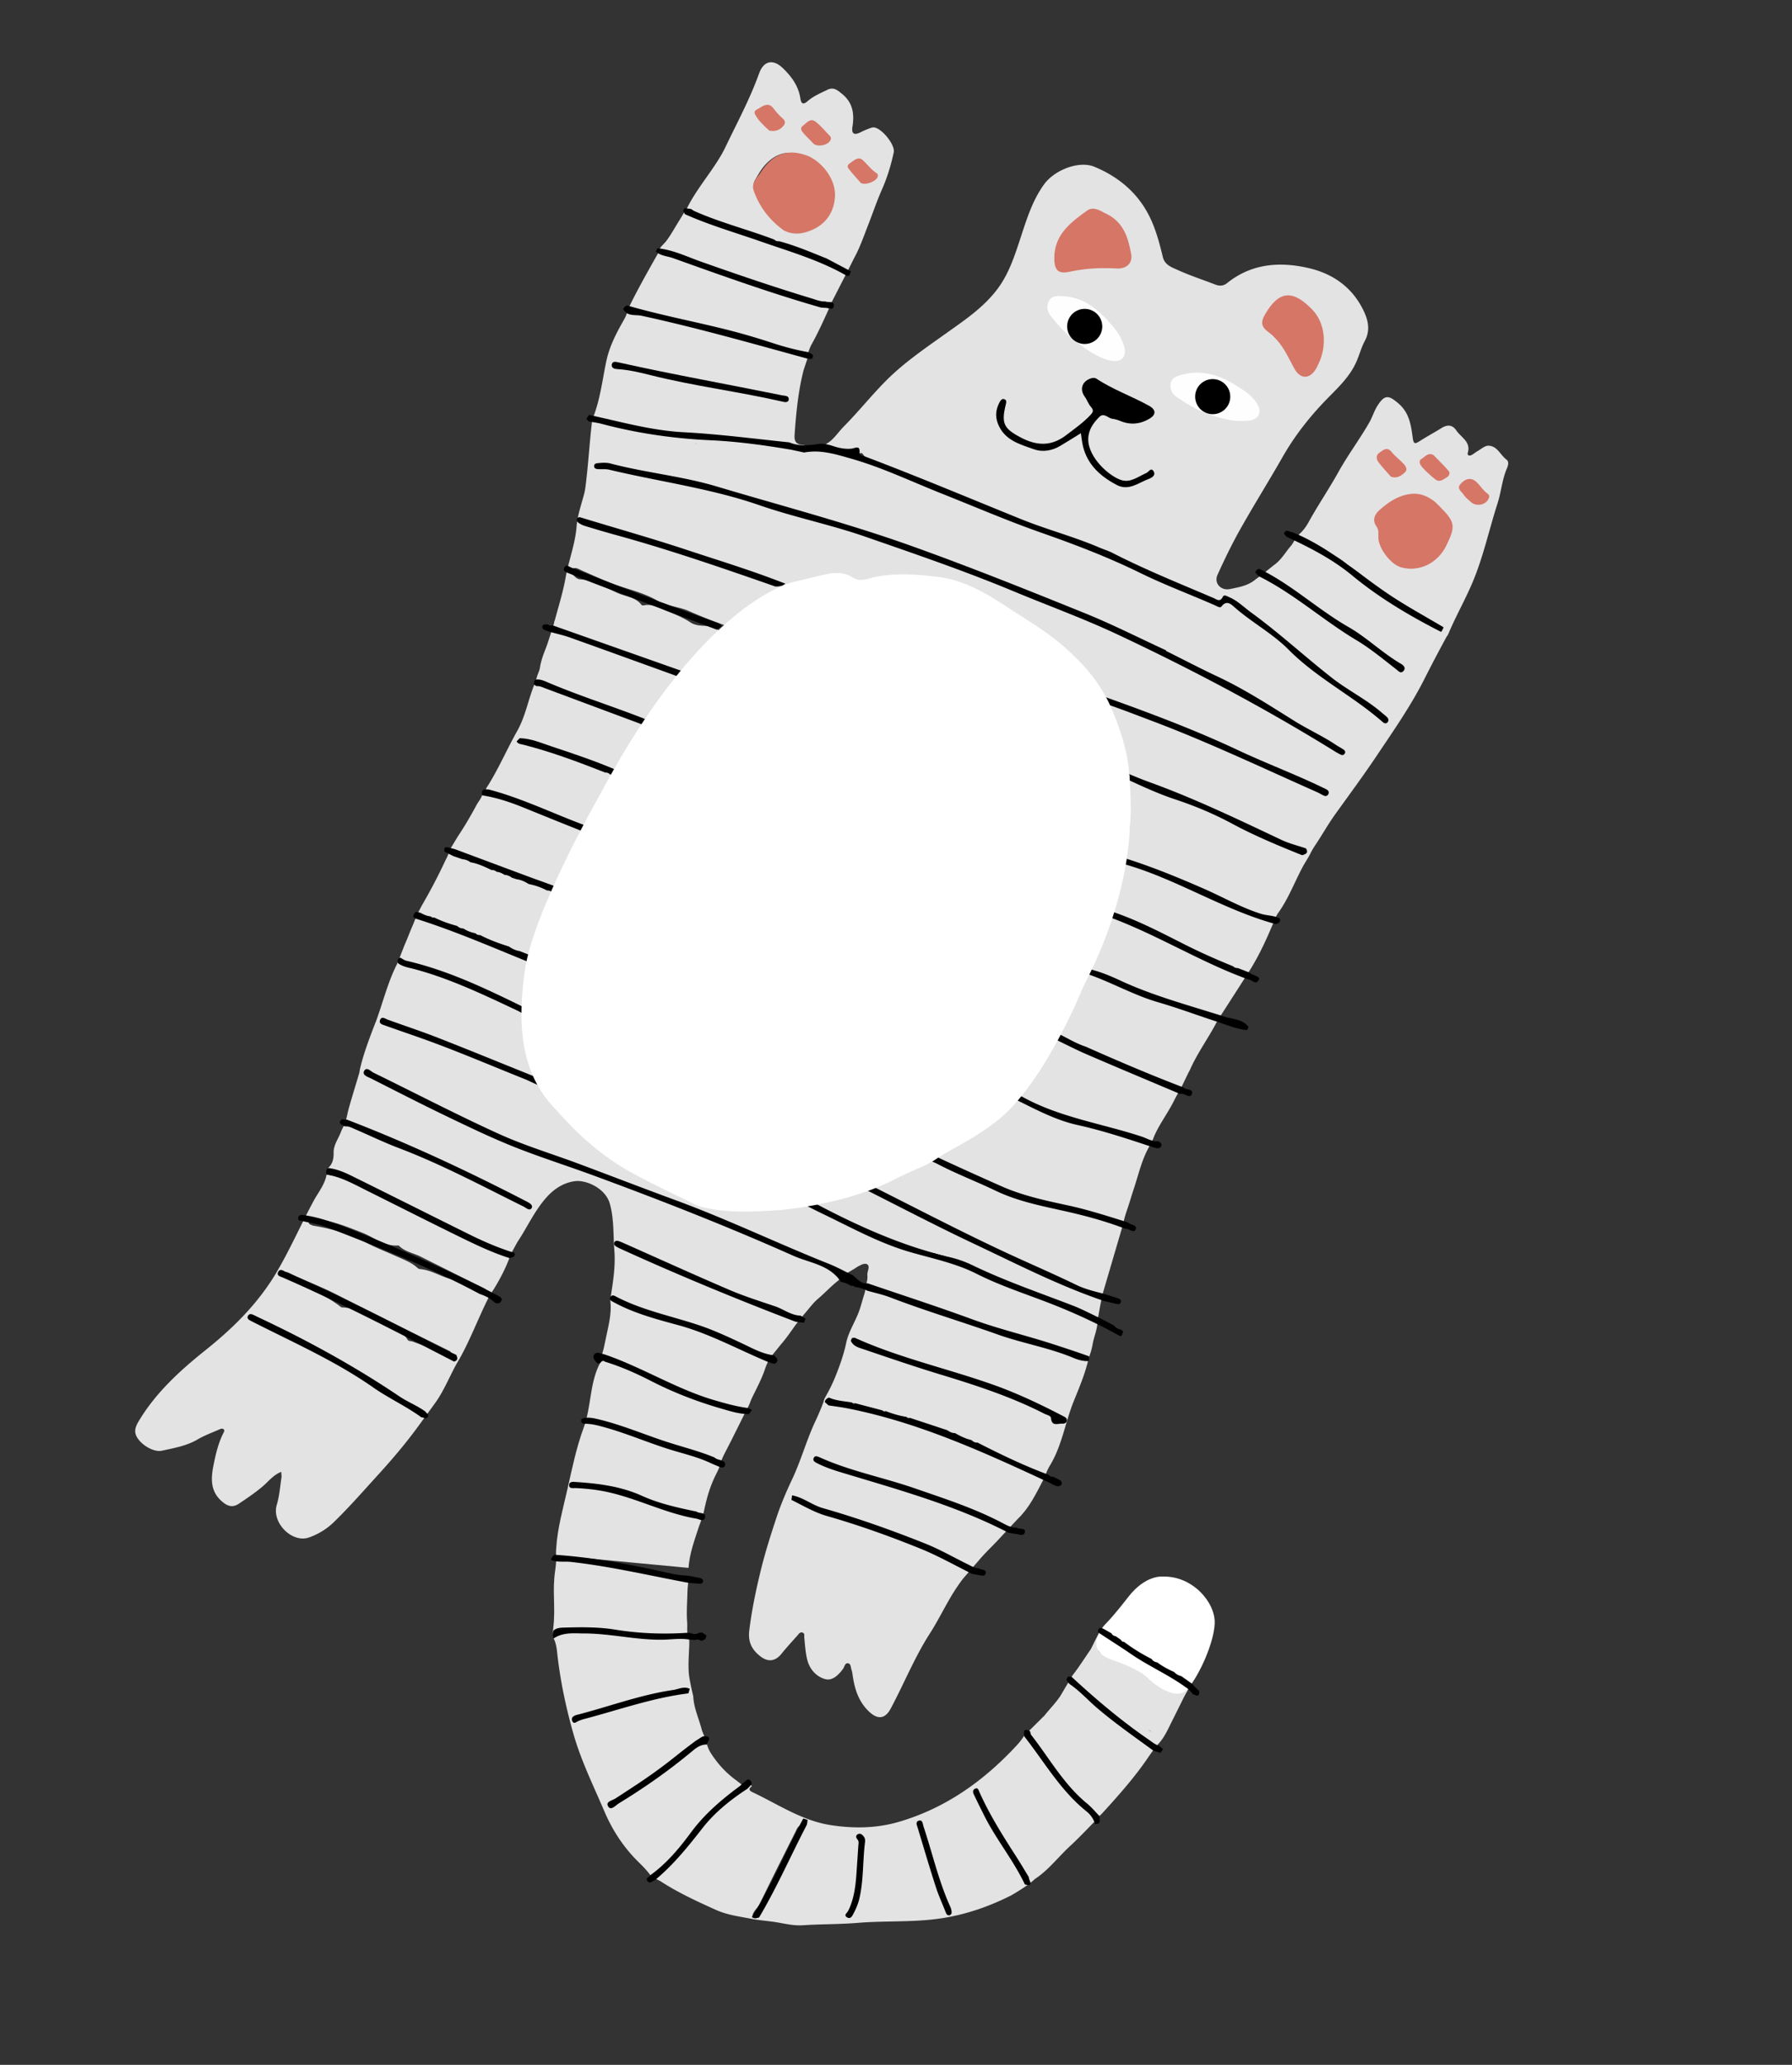 <svg fill="none" xmlns="http://www.w3.org/2000/svg" viewBox="0 0 363 418"><rect x="0" y="0" width="363" height="418" fill="#333333" stroke="none"/><path d="M161.228 91.24c.956-.565 1.854.295 2.796.114.716 0 1.426-.168 2.146-.081 1.434.237 2.848.567 4.293.743.175.014.344.043.515.084 3.076.479 5.912 1.757 8.876 2.617 5.056 2.348 10.274 4.307 15.421 6.421 4.285 1.758 8.638 3.373 12.911 5.17 2.164.932 4.362 1.767 6.671 2.289.197.028.386.078.57.145 5.838 2.275 11.733 4.413 17.246 7.434.392.214.824.286 1.249.38 4.51 2.091 9.127 3.937 13.715 5.85-6.526-2.957-13.2-5.589-19.597-8.85-1.611-.821-3.316-1.69-5.166-2.046-4.207-2.028-8.697-3.256-13.088-4.78-2.829-.98-5.506-2.415-8.327-3.472a2.942 2.942 0 01-.577-.129 2640.823 2640.823 0 01-15.025-6.07c-3.035-1.234-6.058-2.498-9.122-3.644-1.149-.018-1.508-1.02-2.129-1.698-.211.01-.418.038-.628.055a16 16 0 01-1.596-.002 5.747 5.747 0 01-1.119-.19c-1.557-.449-3.088-.933-4.752-.413-.477.148-1.075.07-1.586-.162-.235-.12-.424-.289-.524-.54.079-.076.165-.227.23-.217 3.295.536 4.472-2.07 6.328-3.942 2.957-2.987 5.569-6.274 8.524-9.242 3.674-3.685 7.968-6.589 12.19-9.6 3.729-2.656 7.573-5.218 10.382-8.966 2.303-3.073 3.448-6.625 4.632-10.22 1.25-3.786 2.408-7.647 4.814-10.963 2.087-2.876 7.037-4.869 10.221-3.542 5.243 2.188 9.292 5.744 11.611 11.097 1.004 2.32 1.634 4.731 2.217 7.162.401 1.66 1.879 2.103 3.09 2.655 2.427 1.108 4.986 1.928 7.477 2.898.895.35 1.684.343 2.46-.281 4.938-3.966 10.639-4.382 16.485-3.04 5.131 1.18 9.155 4.112 11.363 9.09.821 1.85 1.068 3.743.05 5.644-.723 1.346-1.096 2.84-1.718 4.244-1.371 3.097-3.805 5.307-6.067 7.632-3.434 3.532-6.432 7.355-8.877 11.637-2.795 4.895-5.791 9.675-8.556 14.585-1.695 3.005-3.203 6.126-4.627 9.27-.769 1.697.68 3.251 2.505 2.881 1.825-.369 3.647-.667 5.143-1.907.043-.034.119-.106.159-.134 1.538-1.065 2.537-1.982 3.817-2.951 1.394-1.059 2.19-2.552 3.298-3.813.333-.378.91-1.499 1.107-1.864.949-.225.691 1.224 1.378 1.584 2.47 1.287 5.127 2.237 7.365 3.967.57.439 1.203.788 1.431 1.516.184.599.706.572 1.15.761 1.215.514 2.399 1.134 2.976 2.41.448.993 1.299 1.667 2.194 1.841 2.027.393 3.424 1.917 5.26 2.597.305.112.666.27.809.544 1.32 2.515 4.028 2.718 6.22 3.771.64.307 1.365.464 1.644 1.235a299.4 299.4 0 00-4.573 8.697c-2.765 5.458-6.237 10.416-9.621 15.466-2.697 4.024-5.574 7.907-8.396 11.836-1.488 2.075-2.737 4.321-4.166 6.44a15.602 15.602 0 00-.918 1.598c-1.844-.03-2.797-1.134-4.486-1.755-4.636-1.705-8.865-4.256-13.324-6.332-1.284-.596-2.466-1.428-3.882-1.73-2.236-.751-4.506-1.42-6.657-2.415-2.981-1.659-6.141-2.908-9.325-4.102-.667.006-.752-.467-.836-.979-.788-4.807-2-9.467-4.686-13.627-.087-.136-.071-.315-.045-.479.21-.333.512-.347.85-.249.207.125.37.302.524.482.957.904 2.267.895 3.412 1.319.168.025.332.066.494.118 1.858.57 3.604 1.432 5.434 2.066 1.199.3 2.195 1.076 3.376 1.429.175.018.345.055.512.105.749.241 1.438.665 2.246.738.186.041.366.101.543.175 3.858 1.372 7.436 3.344 11.096 5.136.444.218.902.38 1.386.466 1.322.351 2.445 1.227 3.821 1.432 1.423.555 2.667 1.513 4.19 1.839 2.67 1.019 5.121 2.491 7.705 3.691.593.274.489.365 1.152.424.041-.126.019-.229-.09-.321-2.525-1.178-4.216-2.407-6.905-3.196-2.697-1.231-5.39-2.464-8.22-3.361-2.192-.817-4.206-2.005-6.303-3.021-.977-.473-1.954-.931-3.011-1.185-1.25-.554-2.426-1.273-3.703-1.766a2.702 2.702 0 01-.501-.103c-.788-.216-1.466-.727-2.287-.864a4.107 4.107 0 01-.479-.111c-.868-.263-1.616-.842-2.543-.948a2.849 2.849 0 01-.496-.137c-1.212-.453-2.268-1.248-3.539-1.562a3.22 3.22 0 01-.487-.125c-.767-.258-1.441-.748-2.242-.923a3.702 3.702 0 01-.462-.102c-.661-.168-1.236-.657-1.977-.523-.512.036-.952-.132-1.351-.441-.644-.675-1.425-1.031-2.372-.988-1.758-2.374-3.434-4.802-5.486-6.958-3.184-3.338-7.103-5.668-10.89-8.181-2.554-1.697-5.214-3.222-7.872-4.761-4.355-2.521-9.076-3.088-13.912-3.385a29.668 29.668 0 00-8.814.779c-1.06.255-1.994.176-2.98-.419-2.351-1.415-4.806-.543-7.2-.09-1.177.223-2.295.72-3.397 1.215-.569.254-1.182.676-1.813.078-1.337-1.259-3.137-1.479-4.764-2.04-11.419-3.941-22.93-7.6-34.569-10.855-.204-.057-.414-.11-.335-.038 2.575.994 5.533 1.792 8.48 2.596 10.341 2.818 20.386 6.55 30.572 9.843.159.05.301.128.436.221.488.706-.164.874-.562 1.014-3.633 1.267-6.438 3.773-9.339 6.137-.502.408-.967.896-1.702.846a104.203 104.203 0 01-8.385-3.273c-1.46-.643-3.199-.815-4.751-1.446-.401-.163-.86-.219-1.234-.446-2.339-1.431-4.957-2.141-7.535-2.974-2.705-.875-5.28-2.085-7.884-3.222-.351-.153-.686-.346-1.05-.475-.385-.137-.78-.165-1.048.194-.269.362-.141.764.138 1.047.411.418.785.91 1.459.956 2.813.192 5.191 1.687 7.665 2.788 1.593.71 3.546.794 4.748 2.346.204.264.629.093.95.062 1.019-.092 1.933.221 2.851.634 2.036.916 4.183 1.586 6.067 2.842.777.52 1.643.683 2.63.723 1.394.059 2.85.326 3.828 1.574.156.545-.104.963-.44 1.333-1.972 2.187-3.822 4.478-5.893 6.575-2.02-1.257-4.65-1.19-6.497-2.519-2.127-1.532-4.561-1.355-6.788-2.138-.577-.203-1.147-.421-1.58-.854-.489-.491-.982-.847-1.733-.688-.383.081-.864.018-1.09-.26-1.1-1.336-2.585-1.315-4.121-1.452-1.33-.119-2.398-1.159-3.749-1.502-.682-.171-1.515-.09-2.116-.614.791-3.044 1.773-6.055 2.324-9.142.628-3.515 1.966-6.842 2.243-10.48.165-2.18.984-4.427 1.548-6.631.174-.682.255-1.392.339-2.093.48-3.942.755-8.457 1.228-12.399 1.451-.085 3.016.688 4.146 1.719.333.301.77.681 1.143.577 2.292-.648 4.057 1.269 6.368 1.182 1.729-.065 3.592.324 5.415.24.407-.018.713.249 1.039.444.378.226.809.551 1.218.398 1.229-.46 2.525.06 3.613-.125 2.006-.342 3.92.042 5.835.159 1.944.116 4.005-.003 5.852.929.344.175.696.299 1.092.095.809-.41 1.638-.297 2.36.147.002-.002 1.819.893 3.226.09z" fill="#E3E3E3"/><path d="M218.95 87.694c-1.449.896-2.785 1.74-4.142 2.546-1.691 1.003-3.55 1.352-5.392.699-2.871-1.016-5.947-1.819-7.257-5.13-.619-1.567-.426-3.005.344-4.423.22-.405.526-.789 1.035-.531.415.21.3.642.202 1.03-.954 3.864-.408 4.883 3.115 6.721 3.175 1.657 6.114 1.773 9.077-.486 1.702-1.299 3.452-2.515 4.929-4.08.506-.535.781-.946.146-1.646-.54-.596-.795-1.437-1.277-2.097-1.005-1.38-.628-2.92.962-3.594.463-.196.989-.327 1.432-.033 3.343 2.215 7.143 3.533 10.628 5.47 1.448.806 1.489 1.812.047 2.648-1.865 1.086-3.816 1.279-5.852.436-.504-.207-1.047-.375-1.587-.438-.906-.106-1.721-1.348-2.702-.358-1.206 1.222-2.19 2.596-2.216 4.43-.055 3.815 4.428 7.713 6.827 8.365 1.831.498 3.342-.78 4.933-1.464.484-.208.931-1.194 1.457-.384.518.795-.269 1.322-.947 1.572-2.1.773-4.072 2.511-6.518 1.218-3.255-1.722-5.891-4.045-6.815-7.811-.201-.825-.276-1.694-.429-2.66z" fill="#000"/><path d="M84.81 288.61c-2.532 3.474-5.245 6.681-8.141 9.856-2.962 3.249-5.848 6.558-9.002 9.629a13.694 13.694 0 01-5.117 3.156c-3.332 1.167-7.612-2.953-6.472-6.68.537-1.759.656-3.645.94-5.478.048-.311-.027-.642-.053-1.137-1.633.649-2.589 1.96-3.766 2.954-1.506 1.275-3.13 2.371-4.763 3.465-1.18.794-2.16.658-3.334-.309-2.656-2.193-2.367-4.946-1.79-7.766.435-2.13.95-4.256 1.947-6.219.12-.234.301-.523.035-.744-.294-.246-.64-.069-.924.058-1.447.639-2.956 1.188-4.312 1.983-2.273 1.335-4.804 1.76-7.298 2.304-1.846.403-4.922-1.657-5.322-3.518-.226-1.054.394-2.04.897-2.855 3.451-5.605 8.238-9.948 13.337-14.021 5.656-4.517 10.726-9.546 14.447-15.899 2.721-4.644 4.866-9.558 7.41-14.276.94-1.745 2.274-3.302 2.628-5.336 1.63.221 3.174.653 4.663 1.407 6.773 3.425 13.583 6.773 20.363 10.183a116.582 116.582 0 0011.597 5.07c.168.062.31.081.416.207-.825 2.262-2.403 5.264-3.78 7.25-.535-.436-.876-.863-1.496-1.172a2914.5 2914.5 0 01-12.69-6.324c-1.498-.751-3.25-.996-4.482-2.272-2.834.241-4.909-1.61-7.325-2.561-2.971-1.169-5.972-2.404-9.212-2.747-.16-.018-.317-.096-.482-.105-.441-.018-.949-.065-1.138.433-.273.717.395.76.804.968 3.746.606 7.352 1.635 10.727 3.414 1.977 1.041 4.08 1.851 6.101 2.759 1.533.691 3.068 1.228 4.335 2.368.12.108.275.225.427.239 2.198.162 4.057 1.379 6.118 1.987 2.854.843 5.777 1.414 8.015 3.527-1.953 3.681-4.425 10.293-6.731 13.795-.908.29-.572-2.329-1.286-2.686-7.682-3.812-15.38-7.592-23.011-11.497-3.039-1.552-6.233-2.725-9.29-4.217-.483-.237-1.17-.612-1.431.067-.306.799.528.87 1.07 1.107 3.517 1.533 7.08 2.986 10.198 5.287.225.164.434.401.7.408 3.538.114 6.138 2.509 9.189 3.792 1.487.627 3.117 1.157 4.022 2.723.207.36.688.276 1.042.402 3.155 1.124 6.282 2.345 9.136 4.081-1.543 2.643-2.762 5.864-4.588 8.359.006.003-2.418 3.332-3.328 4.581zM198.325 315.825c1.058-1.264 2.31-2.467 3.467-3.662l4.375-4.685c2.333-2.238 3.702-5.108 5.169-7.911-2.193-1.266-4.223-2.94-6.985-2.747-.339.022-.65.003-.926-.227-2.605-2.178-5.779-3.356-8.801-4.727-1.836-.834-3.716-2.261-6.039-1.279-.514.218-1.018-.28-1.518-.496-1.016-.44-1.744-1.502-2.787-1.666-1.993-.313-3.925-.876-5.87-1.353-1.045-.256-2.131.162-3.073-.307-1.801-.899-3.907-.728-5.707-1.886-.712-.458-1.427-1.915-2.552-1.832-.405 1.247-1.263 3.294-1.815 4.453-1.856 3.885-2.96 8.064-4.801 11.956-1.179 2.49-2.269 5.039-3.137 7.651-1.18 3.549-2.317 7.116-3.21 10.763-.986 4.025-1.828 8.051-2.334 12.171-.286 2.326.486 3.876 2.21 5.232 1.589 1.249 3.058 1.077 4.335-.515 1.02-1.271 2.137-2.468 3.219-3.691.281-.319.545-.776 1.069-.555.449.187.267.626.306.999.158 1.516.237 3.067.616 4.532.489 1.895 1.84 3.4 3.65 3.876 1.471.384 2.683-.865 3.585-2.081.313-.421.366-1.23 1.023-1.127.597.096.526.881.709 1.373.15.402.18.851.249 1.282.417 2.691 1.207 5.151 3.298 7.132 1.72 1.63 3.23 1.522 4.37-.608 2.705-5.047 4.839-10.393 7.947-15.227 2.373-3.693 3.931-7.535 6.83-11.227l3.128-3.611zM133.753 380.801c3.561 2.324 7.419 4.097 11.279 5.834 2.33 1.052 4.923 1.359 7.433 1.85-.326-1.358.914-2.019 1.395-3.012 2.351-4.884 4.802-9.719 7.23-14.565.249-.501.427-1.071.976-1.382-3.014 6.007-5.579 12.238-9.205 17.92a2.378 2.378 0 00-.325.475 1.038 1.038 0 00-.08.567c1.71.304 3.445.397 5.158.703 1.649.293 3.311.666 5.042.551 3.697-.249 7.399-.176 11.11-.484 5.689-.472 11.436-.056 17.123-.953 4.909-.773 9.496-2.37 13.922-4.598 0 0 3.274-1.835 4.81-3.316 2.78-1.813 4.754-4.492 7.162-6.704 1.552-1.425 3.456-3.403 4.922-4.923-.565-1.543-1.832-2.538-3.194-3.592-.859-.665-2.207-1.164-2.558-1.85-.961-1.88-2.602-2.857-4.079-4.094-.247-.207-.411-.513-.546-.812-.633-1.401-1.382-2.753-2.49-3.813-.933-.895-.342-2.649-1.217-3.527-.285.587-1.036 1.569-1.497 2.071-6.667 7.226-14.378 12.81-23.962 15.637-4.634 1.366-9.304 1.402-13.953.676-5.775-.901-10.627-4.229-15.81-6.67-.728-.345-.749-.709-.117-1.162a.523.523 0 00-.343-.333c-.481-.071-.855.169-1.201.435-3.209 2.463-6.443 4.874-8.976 8.112-2.453 3.138-4.806 6.393-7.941 8.93-.581.471-1.05 1.3-2.04 1.024l1.972 1.005zM158.241 272.094c1.447-1.636 2.684-3.696 3.848-5.069l.834-1.014c.944-1.074 1.74-2.211 2.766-3.078 1.396-1.18 2.521-2.446 4.193-3.764-.65-1.247-2.039-1.414-3.183-1.855-1.245-.482-2.348-1.058-3.388-1.937-1.536-1.298-3.466-1.915-5.453-2.093-2.388-.217-4.091-2.088-6.393-2.457-.135-.023-.217-.244-.353-.334-1.806-1.243-3.598-2.53-5.899-2.647-.373-.021-.602-.19-.859-.399-1.497-1.236-3.216-1.854-5.16-1.838-.338.005-.695-.004-.937-.235-1.568-1.492-3.784-1.648-5.569-2.785-2.827-1.799-6.509-1.594-9.343-3.548-.086-.058-.211-.05-.318-.081-2.119-.601-3.999-2.057-6.366-1.778-.094.012-.213-.069-.294-.135-1.235-1.028-2.784-1.484-4.199-2.138-1.475-.68-2.987-1.582-4.6-1.687-1.589-.105-3.006-.753-4.311-1.315-3.348-1.449-6.636-3.07-9.934-4.627-6.301-2.973-12.523-6.156-18.733-9.341-.579-.296-1.099-.747-1.798-.764-.763 2.55-1.56 5.087-2.264 7.653l-.517 2.272c-.37.926-.7 1.372-.935 2.008-.52 1.404-1.526 2.66-1.496 4.227.026 1.263-.215 2.324-1.125 3.113.058.15.025.21.163.294.303.118.498.068.816.095.931.151 1.677.784 2.585.991.18.03.361.073.54.122 9.568 4.664 19.051 9.515 28.618 14.205.182.079.368.142.561.191 1.09.128 1.976.754 2.945 1.185.345.165.444.181.766.386l1.366-2.496c1.996-2.973 3.432-6.276 5.866-9.005 1.633-1.833 3.587-3.029 5.813-3.309 2.215-.278 6.168 1.406 7.048 4.596.86 3.117.657 6.282.907 9.418.267 3.355-.316 6.69-.836 10.009.185.008.36-.026.527-.101.762-.301 1.382.126 2.014.419 1.044.48 2.08.96 3.162 1.364 3.849 1.427 7.848 2.369 11.715 3.731.185.051.369.088.561.103 4.643 1.565 9.075 3.613 13.42 5.857.691.315.232.171.965.386" fill="#E3E3E3"/><path d="M211.336 299.567c-1.462-.188-2.621-1.094-3.92-1.661-.504-.217-1.101-.78-1.474-.653-2.543.864-3.822-1.406-5.659-2.212-3.107-1.362-6.061-3.077-9.277-4.214-.41-.146-.772-.374-1.251-.197-1.575.578-3.747.032-4.794-1.277-.377-.471-.595-.922-1.283-.511-.502.298-.964.211-1.24-.346-.297-.601-.65-.493-1.007-.094-.406.452-.938.305-1.148-.021-.778-1.204-2.115-.771-3.13-.998-1.009-.224-2.123.155-3.046-.732-.489-.468-1.177.277-1.719-.026-1.852-1.041-3.57-1.026-5.222-2.483-.411-.352-.308-.631.053-1.393a31.886 31.886 0 001.955-3.964c.907-2.247 1.735-4.537 2.242-6.965.438-2.099 1.681-4.023 2.479-6.06.474-1.209.765-2.487 1.17-3.727.133-.415.391-1.258-.014-1.504a.523.523 0 01.127-.506c.861-.468 1.332.774 2.139.776 3.861 1.145 7.537 2.839 11.425 3.906 2.195.915 4.452 1.654 6.732 2.324.184.022.361.066.54.122 3.43 1.262 6.784 2.75 10.402 3.444 3.843.707 7.416 2.297 11.124 3.436.818.254 1.671.628 2.54.12.084-.014.171-.025.255-.039.261.248.459.589.203.866-.74 3.154-1.889 5.843-3.041 8.693-1.684 4.169-2.328 8.72-4.623 12.673-.412.707-.681 1.121-1.024 2.089-.05.226-.189.344-.418.358-.206.008-.279.042-.473-.019-4.101-1.839-7.223-3.712-11.299-5.608-3.112-1.449-6.233-2.954-9.555-3.923-7.161-2.438-14.469-4.347-21.88-5.862 9.327 2.044 18.484 4.65 27.384 8.133 4.583 2.469 9.407 4.426 14.101 6.659.751.357 1.596.399 2.318.807M169.598 259.05c-1.49-.681-2.667-1.345-4.318-1.701-.763-.164-1.364-.754-1.987-1.34-1.563-1.471-3.532-2.21-5.729-2.173-.216.003-.459.135-.639.067-1.901-.698-3.75-1.649-5.49-2.557-1.44-.751-2.912-1.791-4.397-2.667-.141-.085-.305-.23-.441-.209-1.908.292-3.019-1.318-4.557-1.872-.919-.329-1.854-.873-2.974-.394-.664.283-1.244-.19-1.615-.813-.438-.741-.989-1.159-1.888-.687-.449.235-.761.01-1.145-.314-2.315-1.96-4.925-3.21-8.05-2.992-.645.043-1.002-.224-1.338-.726-.578-.873-1.423-1.353-2.482-1.249-.438.043-.696-.082-1.02-.335-1.238-.971-2.556-1.676-4.229-1.205-.326.092-.848.015-1.092-.199-2.293-1.989-5.174-2.866-7.922-3.766-1.508-.495-3.079-1.249-4.774-1.237-.196.002-.417-.116-.583-.235-2.419-1.751-5.125-3.06-7.868-4.067-4.565-1.678-8.644-4.278-13.042-6.254-2.602-1.169-5.118-2.534-7.675-3.802-.591-.294-.944-.43-1.31-1.025-.115-.792-.134-1.537.754-1.83.801-.189 1.111-.722 1.41-1.529.584-1.577.895-3.22 1.37-4.822.282-.966-.276-1.793-.279-2.703 1.34-3.737 2.308-7.616 4.1-11.187 1.82.003 3.535.667 5.207 1.181 3.22.991 6.568 1.936 9.349 3.842 2.345 1.603 5.19 1.731 7.553 3.307 1.116.743 2.805 1.023 4.146 1.736.652.458.764 1.172.847 1.879.514 4.382 1.947 8.407 4.665 11.932.488.633.783 1.321.544 2.139-.227.766-.109 1.41.655 1.823.51.277.853.676.976 1.252.046.218.116.551.259.582 2.269.477 2.347 3.553 4.691 3.924.15.023.338.143.393.284.836 2.116 3.164 2.24 4.632 3.494 1.098.941 1.885 2.165 3.074 3.093 2.054 1.597 4.158 2.915 6.591 3.9 2.469 1 4.622 2.717 7.105 3.764 2.758.886 5.244 2.49 8.103 3.107.323.069.655.143.932.313 2.931 1.811 6.227 2.551 9.537 3.263 1.054.533 2.114 1.047 3.162 1.585 2.852 1.749 5.853 3.227 8.802 4.797.321.208-.695-.159-.407.091.387.281.575.482.458.901-.113.183-.148.335-.364.338-.852-.072-.016.223-.74-.149-4.982-2.558-10.165-4.668-15.338-6.788a2.677 2.677 0 01-.582-.121c-2.022-.736-3.764-2.101-5.886-2.608-3.647-1.697-7.332-3.299-11.175-4.517a3.131 3.131 0 01-.57-.159 75.813 75.813 0 00-9.293-3.582c-8.281-3.24-16.671-6.17-25.043-9.16a11.129 11.129 0 01-1.218-.501c-8.783-4.376-17.82-8.221-23.308-11.219 14.787 8.595 34.218 15.361 53.507 22.446 2.161.894 4.281 1.9 6.504 2.64.18.017.36.055.534.105 1.027.291 1.884 1.013 2.97 1.157.189.028.369.081.55.146 4.597 1.954 9.134 4.043 13.714 6.037.303.133.617.212.94.259 1.33.336 2.41 1.305 3.798 1.501 2.384.898 4.523 2.354 7.008 3.042.719.2 1.389.637 1.723 1.396.15.519.395.605.646 1.061.063.186.005.33-.167.424l-.274-.114zM150.822 361.716c-3.561 2.491-7.211 5.205-9.85 8.699-2.281 3.022-4.672 5.945-7.576 8.406-.519.44-.693 1.181-1.544.936-.028-.061-.24-.332-.281-.39-1.198-1.531-2.271-2.39-3.373-3.602-2.454-2.702-4.337-5.715-5.754-9.04-2.206-5.171-4.713-10.223-6.264-15.653-1.561-5.46-2.728-11.003-3.332-16.651-.1-.925-.264-1.831-.655-2.68 1.647-1.003 3.252-1.302 5.274-.809 1.17.286 2.644.377 4.074.185 1.249-.168 2.9-.44 4.181.533.174.131.455.337.583.251 1.481-1.005 3.023.466 4.507-.129.862-.346 1.648.274 2.535.268 1.788-.013 3.548-.349 5.327-.293.276.009.737-.169.915.088.179 1.09-.367 5.209.038 7.68.211 1.3.501 2.574.81 3.898.076 2.178 1.057 4.322 1.65 6.482l.316 1.599-1.594.985c-5.413 4.296-10.909 8.472-16.849 12.042 2.772-1.196 5.089-3.129 7.641-4.682 2.539-1.543 4.756-3.519 7.047-5.392 1.016-.832 1.989-1.756 3.292-2.136.785-.229.07-1.73.147-2.416.165.829.912 2.044.901 2.696.37.884.436 1.417.995 2.291 1.365 2.13 3.029 3.975 5.075 5.462l1.764 1.372z" fill="#E3E3E3"/><path d="M112.251 314.827c.282.647.88.549 1.414.594 7.02.614 13.947 1.829 20.812 3.413 1.719.398 5.136.517 5.047.932-.254 1.205-.267 2.496-.267 2.496-.043 2.252-.241 4.061-.048 6.291.052.599-.103 1.559.096 2.151.008.081.015.162.024.24-1.314.75-2.269.108-3.648.093-3.779-.038-7.556-.226-11.302-.87-3.15-.544-6.342-.4-9.52-.326-.641.015-1.324.016-1.963.624 4.215-.733 8.295-.471 12.368.129 4.189.622 8.396.837 12.627.655.594-.023 1.22-.156 1.676.402.067.184.012.315-.169.39l.003.002c-1.84-.208-3.666.29-5.484.365-1.291.052-2.768-1.148-4.031.134-.218.223-.589-.245-.853-.285-1.714-.252-3.469-.016-5.185-.626-.449-.157-1.239.644-1.703-.341-.037-.081-.491-.102-.583 0-.784.877-1.849.033-2.278.176-1.799.607-3.263-.976-4.987-.387-.681.234-1.056 1.474-2.037.735-.365-.252-.235-1.849-.187-2.241.519-4.257-.25-7.417.394-11.667.096-.622.268-2.268.192-2.898-.066-.533.007-1.538.007-1.538.256-4.123 1.391-8.077 2.294-12.084.941-4.171 1.807-8.392 3.278-12.377 1.496-4.057 1.206-8.592 3.037-12.522.132-.28.316-.538.44-.943l-.116-.786c2.162.033 3.417.711 5.246 1.627 7.243 3.626 14.616 6.869 22.569 8.613.428.096.851.223 1.217.486.147.128.255.282.323.463-1.363 2.725-2.693 5.467-4.108 8.164-.574 1.092-.807 1.789-.872 2.11l-.023.143c-.292.799-.346.997-.816 1.91-1.084 2.107-1.799 4.317-2.312 6.625-.19.861-.384 1.791-.551 2.244l-.738 2.034c-.869 2.696-1.866 5.347-2.061 8.221" fill="#E3E3E3"/><path d="M139.387 319.547c-9.397-1.593-17.582-3.939-27.14-4.528zM292.233 127.202c-1.629-.919-3.349-1.655-4.976-2.569-1.843-1.442-4.078-2.292-5.872-3.819-1.134-.756-2.213-1.596-3.378-2.306a2.786 2.786 0 00-.381-.322c-.478-.334-.976-.638-1.363-1.081a3.142 3.142 0 00-.416-.328c-1.78-1.436-3.573-2.897-5.521-4.07-2.744-1.655-4.656-2.767-7.767-3.693l-.347.4" fill="#E3E3E3"/><path d="M262.212 109.41c2.14 1.667 4.399 2.282 6.674 3.689 1.373.846 3.334 1.166 3.545 3.33.039.41.563.358.958.408 1.512.199 2.752.847 3.173 2.45.146.559.538.769.967 1.027 1.964 1.17 4.21 1.768 6.131 3.032.802.528 1.864.712 1.842 2.021-.009.477.51.656.956.768 2.333.586 4.389 1.861 6.634 2.668.261-.274.47-.935.649-1.302 1.473-3.34 3.099-6.192 4.524-9.553 2.21-5.208 3.362-10.698 5.082-16.026.736-2.281.915-4.718 1.838-6.946.295-.71.588-1.476-.056-1.966-1.23-.934-1.864-2.783-3.66-2.782-.723 0-1.454.691-2.166 1.098-.427.243-.803.574-1.236.8-.434.227-.892.043-.744-.446.674-2.267-1.368-3.12-2.31-4.528-.781-1.169-1.81-1.244-2.989-.512-1.478.922-3.019 1.742-4.484 2.685-.934.6-1.198.546-1.364-.666-.349-2.546-.66-5.065-2.895-6.986-2.022-1.736-2.803-1.802-4.26.476-.676 1.06-1.006 2.26-1.63 3.35-1.961 3.429-4.339 6.579-6.269 10.05-1.919 3.457-4.176 6.756-6.095 10.249-.476.866-1.209 1.809-1.764 2.257-.182.144-.216.315-.103.519.505.7.427.474 1.13.861 2.795 1.537 5.871 2.571 8.384 4.629.127.137.263.264.416.37 1.889 1.203 3.585 2.652 5.348 4.02.127.115.26.225.4.321.638.428 1.353.748 1.894 1.319 1.387 1.152 3.058 1.867 4.495 2.948.136.119.282.225.439.318 2.281 1.163 4.317 2.76 6.705 3.767M162.768 74.976c-1.088 4.304-1.51 8.669-1.81 13.08-.102 1.468.452 1.91 1.685 2.017.509.044.954.232 1.364.518-.26.47-.704.443-1.146.429-5.989-1.166-12.043-1.928-18.125-2.198-7.118-.321-14.08-1.443-20.964-3.188-.694-.176-1.383-.355-2.392-.424 7.883 2.21 15.604 3.57 23.507 3.856 4.999.18 9.924 1.113 14.901 1.543.582.051 1.233.1 1.531.774-.05.108-.104.217-.154.324a.657.657 0 01-.434.145c-1.776.522-3.477-1.448-5.289-.16-.343.245-.572-.145-.853-.285-1.001-.506-1.939-.746-3.193-.547-.968.153-2.135-.753-3.35-.557-1.218.194-2.437-.421-3.58-.23-1.147.193-2.166.447-3.233-.192-.35-.208-.754-.034-1.032.287-.384.444-1.085.548-1.327.257-1.09-1.297-2.922-1.074-3.825-.818-1.662.473-2.96-.984-4.451-.293-.177.081-.449.049-.649-.015-1.516-.487-2.958-1.048-4.615-1.245-1.783-.217-3.028-1.676-4.952-1.966-.203-.281-.593-.74-.458-1.056 1.62-3.796 2.048-7.885 2.885-11.87.578-2.764 1.785-5.23 3.137-7.645.592-1.054 1.164-1.92 1.156-2.939.158-.043.186-.099.339-.037.658.855 1.108.722 2.082.84 1.13.137 2.219.489 3.345.664.466.085.933.153 1.394.265.522.15 1.011.412 1.557.486.814.237 1.62.52 2.477.57.158.016.313.045.467.085 1.588.505 3.214.845 4.864 1.083.166.017.326.049.487.089 1.361.458 2.77.7 4.17.99 5.152 1.492 10.193 3.362 15.488 4.337M139.146 42.197c2.001-4.176 5.823-8.268 7.804-12.418 2.349-4.918 4.963-9.738 6.81-14.892.942-2.627 2.864-2.993 4.838-1.074 1.784 1.732 3.144 3.597 3.535 6.11.127.824.394 1.502 1.469.552 1.138-1.003 2.582-1.607 3.961-2.28 1.301-.635 2.019.018 2.975.785 2.243 1.802 2.547 4.09 2.141 6.672-.229 1.442.341 1.77 1.607 1.14.535-.267 1.087-.51 1.644-.725.351-.134.737-.302 1.091-.272 1.575.123 4.345 3.516 4.019 5.049-.549 2.595-1.324 5.11-2.409 7.566-1.027 2.327-1.845 4.766-2.778 7.147-.904 2.307-1.686 4.624-2.895 6.797-.272.567-.539 1.081-.891 1.785-.762.006-1.17-.536-1.82-.801-2.046-.844-3.81-2.297-6.067-2.702-.626-.113-1.19-.535-1.713-.943-1.976-1.544-1.968-1.856.107-3.23.343-.274.744-.457 1.13-.662 3.863-2.045 5.003-4.19 4.21-8.421-.622-3.33-3.069-5.15-6.037-6.119-2.604-.85-4.948.015-6.829 2.064-.864.94-1.47 2.04-2.099 3.123-.475.819-.327 1.683.029 2.53.406.96 1.053 1.798 1.398 2.786.931 2.318 2.514 3.994 4.855 4.91.469.184 1.061.35 1.005.914-.057.571-.7.604-1.174.683-1.907.31-3.503-.584-4.944-1.575-1.093-.751-2.23-1.407-3.456-1.264-2.496.296-4.663-.593-6.751-1.62-1.222-.609-3.894-.316-4.765-1.614zM227.449 247.397c-5.233-2.047-8.695-2.615-14.189-3.784a66.396 66.396 0 01-13.864-4.597c-2.845-1.305-5.7-2.581-8.509-3.964-.64-.315-1.306-.592-1.817-1.112-.585-1.045.406-1.22.935-1.505 2.356-1.271 4.634-2.675 6.972-3.97 2.425-1.343 4.493-3.073 6.353-5.095.51-.555.955-1.227 1.852-1.199 1.796.539 3.451 1.427 5.028 2.382 2.632 1.6 5.616 2.018 8.46 2.91 4.2 1.315 8.484 2.351 12.69 3.64.553.169 1.195.257 1.515.865-1.597 2.745-2.249 5.841-3.242 8.81-.461 1.381-.856 2.787-1.332 4.164-.398 1.152-.572 1.826-.716 2.5.003.002-.059-.022-.136-.045zM173.779 256.38c.662-.292 1.23-.685 1.71-1.248.371-.433.85-.499 1.271-.013 1.032 1.191.679 3.564-.862 3.902-.258.022-.251.511-.365.793a.777.777 0 00.192.493c.232.237-.136-.215.183-.137 3.376.838 6.53 2.329 9.824 3.398 5.457 1.803 10.977 3.43 16.301 5.618 4.292 1.309 8.733 2.089 12.909 3.829 1.63.681 2.994 2.137 4.862 1.954.052-.022.79-.135.845-.156-.053-.137.291-1.02.344-1.23.203-.755.206-.805.326-1.4.284-1.657.926-2.899 1.018-4.703-.783-.685-3.516-1.305-4.572-1.42-.839.203-.98.931-1.209 1.589-.301.869-.467 1.786-.919 2.598-.159.281-.396.571-.763.495-.388-.08-.419-.47-.453-.785-.133-1.221.276-2.352.603-3.495.174-.608.574-1.21.039-1.83-1.273-.627-2.601-1.135-3.928-1.646-4.192-1.613-8.477-2.973-12.539-4.918-2.921-1.398-5.935-2.584-9.053-3.444-6.142-1.695-12.196-3.559-17.839-6.631a136.999 136.999 0 00-10.206-5.034c-.22-.04-.446-.097-.649-.015-2.374.953-4.775 1.146-7.215.257-.16.004-.312.028-.463.078-.543.225-1.09.633-1.683.396-1.419-.564-2.964-.356-4.394-.808a2.693 2.693 0 00-.458.003c-.438.072-.89-.094-1.306-.022-1.546.269-3.215-.133-4.636.817.934.61 2.035.784 3.052 1.177 5.182 1.999 10.089 4.766 15.687 5.601a8.254 8.254 0 013.248 1.619c2.859 1.882 5.827 4.146 8.88 5.668-.002.003 1.67-.947 2.218-1.35z" fill="#E3E3E3"/><path d="M223.265 262.246c-.788-.231-1.611-.34-2.36-.702-.564-.267-1.094-.616-1.724-.728a3.734 3.734 0 01-.471-.106 9.61 9.61 0 00-1.691-.438 2.822 2.822 0 01-.527-.171c-2.546-1.068-4.825-2.708-7.524-3.44-12.213-5.454-24.126-11.523-36.034-17.59-.888-.836-.163-1.085.502-1.272 2.433-.68 4.708-1.738 7-2.776 1.195-.541 2.416-1.016 3.472-1.817.499-.38 1.027-.669 1.618-.146 2.133 1.593 4.555 2.658 6.982 3.654 2.892 1.189 5.86 2.187 8.627 3.67.68.365 1.404.667 2.159.786 3.746.592 7.278 2.085 11.04 2.622 3.773.539 9.443 3.29 13.066 4.379" fill="#E3E3E3"/><path d="M226.647 250.281c-.858 3.287-2.109 6.425-3.092 9.683zM265.411 172.841c-.441.883-1.016 1.704-1.421 2.45-1.734 3.196-2.986 6.653-5.142 9.624-2.428.403-4.692-.321-6.728-1.429-4.715-2.56-9.873-4.165-14.501-6.922-1.162-.693-2.793-.646-4.195-1.154-2.002-.726-3.846-1.855-5.952-2.284-.642-.53-.353-1.22-.257-1.835.671-4.347 1.187-8.694.318-13.08-.088-.445-.274-1.041.539-1.096 2.24.875 4.482 1.732 6.679 2.717 3.494 1.569 7.112 2.825 10.759 3.993 2.999 1.371 5.945 2.851 8.864 4.383 3.164 1.663 6.47 2.995 9.753 4.382.538.232.97-.347 1.284.251zM98.77 159.149c2.253-3.592 3.93-7.496 6.002-11.177 1.628-2.895 2.183-6.123 3.366-9.145 1.874.464 3.796.757 5.584 1.534.702.306 1.427.569 2.116.879 4.572 2.078 9.565 3.03 14.048 5.325.382.194.85.269 1.075.705-.031.889-.65 1.481-1.115 2.14-1.52 2.139-2.817 4.391-3.969 6.762-.826 1.692-1.94 3.269-2.89 4.921-.896 1.561-1.875 3.073-2.665 4.695-.217.443-.486.857-.948 1.101-1.158.202-2.207-.394-3.09-.857-2.838-1.488-6.016-2.191-8.733-3.913-.228-.143-.408-.41-.697-.392-2.613.146-4.679-1.708-7.182-1.96-.381-.042-.738-.213-.901-.618zM239.179 220.376c-3.277-1.369-4.827-1.98-8.088-3.389-4.92-2.127-9.987-3.922-14.762-6.383-1.121-.578-2.305-.991-3.46-1.468.051-1.31 1.251-1.969 1.725-3.068 1.19-2.757 2.817-5.295 4.293-7.906.243-.43.489-.856.947-1.102.27-.082.566-.115.801.021 3.082 1.754 6.684 2.226 9.769 4.003 2.145 1.236 4.653 1.538 6.974 2.334 1.898.652 3.925 1.023 5.543 2.349.39.319.816.204 1.254.176.896-.06 1.74.081 2.363.829-1.721 3.324-3.977 6.362-5.49 9.796-.109.247-.272.486-.377.72l-1.492 3.088zM217.252 339.164c1.504-.265 2.682.109 3.275 1.656.098.254.255.546.5.631 2.705.963 3.673 3.976 6.112 5.2 1.575.789 2.845 2.021 4.286 2.85 1.158.666 2.234 1.074 2.787 2.361.14.331.53.548.65.928-.251.26-.348.396-.707.776 0 0-1.117 1.521-1.397 1.936-2.76 4.107-6.034 7.796-9.358 11.438-.558.608-1.109 1.175-2.228 1.4-.286-.944.612-1.324-.213-1.992-4.935-4.002-8.336-9.295-12.063-14.309-.251-.338-.416-.762-.897-1.032.317 1.034 1.068 1.688 1.614 2.464 3.124 4.448 6.217 8.922 10.455 12.44.978.811 1.953.466 2.46 1.653-.309.42-.948 1.524-1.333 1.579-.426-.033-.917.043-1.01-.577-.374-2.526-2.183-3.689-4.345-4.455-.617-.219-.646-.708-.769-1.141-.324-1.14-.987-1.941-2.104-2.34-.886-.316-1.496-.977-1.878-1.756a21.85 21.85 0 00-2.377-3.841c-.8-1.035-1.551-2.131-1.214-3.702l4.094-4.055c1.04-1.324 2.252-2.526 3.176-3.915" fill="#E3E3E3"/><path d="M239.114 220.429c-.314.579-.818 1.427-1.279 2.359-1.062 2.144-2.478 4.09-3.57 6.219-.478 1.019-.342.672-.588 1.306-.131.343-.226.572-.295.636-.014.012-.105-.041-.158-.045-.071-.006-.283.065-.307.016-.4-.166-.102.012-.483-.208-.79-.383-.592-.38-1.498-.463-5.669-1.563-11.277-3.33-16.969-4.811-1.7-.443-3.186-1.478-4.773-2.229-.788-.371-1.546-.819-2.424-.995 2.549 1.506 5.136 2.972 8.041 3.66 5.994 1.422 11.815 3.443 17.758 5.042.534.259 1.113.466 1.299 1.122-.352.262-.67.033-.993-.073-9.473-2.918-19.413-4.473-28.107-9.654-.636-.501-.27-1.021.085-1.392 3.186-3.35 5.293-7.411 7.553-11.374.085-.149.247-.208.391-.283 1.037.094 1.77.835 2.652 1.256 3.952 1.901 8.033 3.499 12.094 5.138 2.186.88 4.339 1.836 6.506 2.754M155.712 275.449c-.442.731-.618 1.335-.882 2.079-.701 1.967-1.696 3.755-2.578 5.621-.449.953-.663 2.313-1.997 2.917a81.848 81.848 0 01-.382-.246c-.166-.858-.216-.987-.829-1.119-6.051-1.293-11.784-3.445-17.266-6.308-3.506-1.833-7.205-3.214-10.972-4.423-.419-.136 1.338.822 1.023.484l.154-.419c.282-.897.282-.897.803-3.399.518-2.474 1.181-4.942.818-7.518l.241-.372c4.872 2.378 10.11 3.718 15.24 5.357 1.864.594 3.715 1.238 5.592 1.791 1.2.411 2.321 1.011 3.425 1.613 2.753 1.505 4.932 2.272 7.812 3.476.284.039 1.311.271 1.583.22M163.555 72.589c-.225-.65.766-2.74.766-2.74 1.23-2.134 2.613-5.174 3.612-7.408-.549-.814-2.135-.13-2.93-.438-1.427-.554-3.017-.604-4.41-1.115-1.525-.558-3.088-1.091-4.567-1.762-1.137-.516-2.42.003-3.456-.775-.755-.564-1.655-.814-2.52-1.165-2.992-1.209-6.049-2.221-9.089-3.282-2.35-.818-5.037-2.49-7.488-2.92-2.11 3.676-5.133 9.094-6.251 11.655l.671-.192c1.3.476 2.673.694 4.003 1.059.152.035.307.065.463.084 1.399.27 2.761.681 4.131 1.063.457.073.907.184 1.35.309.15.038.301.07.456.084.838.175 1.68.334 2.448.732.871.353 1.828.223 2.716.475 3.211.726 6.423 1.449 9.517 2.602 3.454.763 6.704 2.269 10.228 2.81M253.187 196.396c-.355-1.159-1.088-1.877-2.336-1.999-.724-.071-1.345-.461-2.019-.676-3.386-1.071-6.266-3.132-9.403-4.693-3.527-1.755-6.993-3.634-10.733-4.962-1.269-.449-2.41-1.007-3.773-.657-1.114.342-1.128 1.302-1.325 2.215-.751 3.458-1.704 6.848-3.736 9.821-.393.573-.68 1.135.03 1.684 1.444.639 2.77 1.426 4.346 1.91 4.259 1.308 8.126 3.736 12.556 4.669 3.344.704 6.179 3.048 9.745 3.061l.257.092c.233-.23.131-.447-.025-.66-.242-.246-.54-.38-.868-.462-.648-.092-1.216-.408-1.83-.597a3.442 3.442 0 00-.483-.097c-1.505-.559-3.058-1.003-4.513-1.692a2.849 2.849 0 00-.508-.098c-5.908-1.557-11.469-4.025-16.893-6.457 2.248.342 4.211 1.743 6.387 2.615.168.055.341.1.517.125 2.426 1.034 4.883 1.979 7.417 2.732.163.048.327.089.497.111.571.061 1.086.299 1.625.461.157.046.317.081.479.103 2.053.748 4.103 1.51 6.178 2.199.161.047.325.088.49.112 1.119.248.928-.049 2.002.354" fill="#E3E3E3"/><path d="M168.021 62.059c-2.356-.701-4.704-1.434-7.061-2.143a3.173 3.173 0 01-.523-.12c-1.83-.751-3.729-1.276-5.649-1.736-3.461-1.208-6.863-2.57-10.352-3.684-2.123-.912-4.363-1.514-6.507-2.362a11.09 11.09 0 01-.472-.103c-.56-.148-1.066-.466-1.638-.575a1.058 1.058 0 00-.324.03c1.615.99 3.47 1.285 5.21 1.907.171.026.335.067.497.119 2.443.957 4.93 1.789 7.402 2.658 2.32.774 4.605 1.656 6.919 2.443.589.113 1.124.416 1.72.5.168.025.332.066.495.115 1.792.74 3.68 1.191 5.522 1.771.172.024.342.068.509.118 1.382.733 3.001.191 4.163 1.447-.296.106-.447.564-.74.672-2.249-.327-4.315-1.306-6.585-1.71-1.64-.288-3.326-1.5-5.101-1.874-3.986-.84-7.486-2.939-11.312-4.133-2.284-.713-4.517-1.565-6.798-2.25-1.249-.377-2.863-.512-3.968-1.357-.272-1.54.839-2.083 1.542-3.012 1.002-1.328 1.792-2.832 2.695-4.25.374-.589.777-1.241.972-1.692-.442-.422 1.197 1.127 1.266.3.091.292-1.166-.795-.977-.568 1.642 1.12 3.603 1.47 5.386 2.241.168.025.332.066.496.115 1.878.878 3.861 1.44 5.861 1.948.175.025.342.068.512.12 2.286.849 4.482 1.94 6.865 2.529.175.01.346.044.516.088.654.234 1.328.413 2.004.566 3.529 1.263 6.812 3.095 10.266 4.501.033-.127.011-.23-.107-.31-4.119-2.084-8.262-4.077-12.79-5.088-2.506-.794-4.902-1.89-7.392-2.73a2.739 2.739 0 01-.52-.104c-.583-.184-1.152-.424-1.772-.49a2.877 2.877 0 01-.534-.164c-2.434-1.041-5.023-1.692-7.382-2.92-.568-.294-1.126.181-1.421-.477.497-.45.789-.644 1.214-.52 2.474.991 4.936 2.013 7.428 2.954.593.222 1.314.313 1.933.21 2.062-.34 3.517.43 5.228 1.643 1.223.868 3.175 2.055 5.267.818-2.996-.95-5.125-2.773-6.105-5.755.54-.106.785.296 1.043.638 1.882 2.516 4.096 4.4 7.533 3.984.158-.02.299.11.425.22-.227.876-2.072.702-1.582 1.487.657 1.048 1.873 2.137 3.2 2.217 1.711.103 2.817 1.243 4.209 1.853 1.184.517 2.494.905 3.361 1.992" fill="#E3E3E3"/><path d="M222.174 268.163c-.587-.043-1.298.342-1.65-.492l-2.952-1.472c-1.069.169-1.855-.222-2.364-1.175-4.654-1.714-9.322-3.391-13.956-5.161-2.143-.819-4.175-1.913-6.281-2.827-3.136-1.358-6.42-2.113-9.633-3.138-4.218-1.346-8.436-2.625-12.368-4.751-3.96-2.144-8.049-4.051-12.083-6.062-.361-.126-.324-.372-.196-.643.523-.456 1.005-.455 1.44.123 3.084 1.986 6.379 3.548 9.777 4.912.58.138 1.101.416 1.635.668 3.449 1.816 6.961 3.49 10.761 4.454 2.285.617 4.529 1.38 6.833 1.944.19.025.376.074.556.134 3.684 1.204 7.244 2.686 10.657 4.523a4.845 4.845 0 001.545.51c7.215 2.641 13.199 4.526 18.202 7.425-5.456-2.981-11.716-5.357-19.436-7.967-2.602-.882-4.889-2.5-7.454-3.485-.857-.137-1.577-.639-2.387-.907a3.851 3.851 0 01-.456-.099c-.563-.156-1.074-.477-1.66-.574a3.821 3.821 0 01-.428-.089c-.493-.157-.976-.35-1.499-.402a3.236 3.236 0 01-.478-.106c-1.651-.572-3.352-.954-5.041-1.395-6.17-1.981-11.813-5.119-17.593-7.961-.734-.362-1.438-.79-2.241-.999-.378-.071-.711-.23-.974-.516-.334-.861.427-.739.813-.811 3.406-.626 6.73-1.539 10.014-2.623.644-.212 1.307-.404 1.652.478.404.662 1.116.877 1.745 1.19 8.157 4.079 16.235 8.331 24.514 12.151 5.869 2.706 11.841 5.21 17.641 8.069.636.071 1.2.403 1.823.523.165.023.33.062.491.109 1.033.419 1.017.437 2.096.706l-.356 1.801" fill="#E2E2E2"/><path d="M253.187 196.396c-1.296-1.867-3.597-1.712-5.39-2.537-2.281-1.052-4.522-2.104-6.684-3.395-2.206-1.321-4.567-2.406-6.916-3.471-1.551-.704-2.899-2.038-4.82-1.764-.131.019-.332-.103-.427-.216-1.115-1.35-2.647-1.302-4.176-1.274-.339-.518-.179-1.045-.055-1.583.619-2.714 1.704-5.325 1.772-8.159.013-.508.214-.963.761-1.158 2.558.04 4.568 1.686 6.907 2.386.886.265 1.728.736 2.667.641.613-.061.969.208 1.457.495 2.068 1.219 4.177 2.359 6.466 3.159 1.439.5 2.827 1.192 4.159 1.937 3.117 1.742 6.404 2.944 9.939 3.464-.431.678-.484.887-.702 1.415-1.481 3.568-2.946 6.816-4.958 10.06zM92.64 172.648c6.644 2.438 13.31 4.813 19.902 7.395.155.117.272.268.349.446-1.62 3.373-3.093 6.802-4.081 10.432-.27.991-.244 2.055-.754 2.982a.952.952 0 01-.576.017c-7.115-2.856-14.157-5.904-21.44-8.334-.626-.209-.47-.069-.963-.531-.139-.151-.355-.071-.396-.271.25-.464.557-1.109 1.007-1.893a111.456 111.456 0 004.553-8.739c.394-.79.316-.56.6-1.327" fill="#E3E3E3"/><path d="M91.197 171.876c6.349 2.233 13.253 5.024 19.61 7.242.64.224 1.424.331 1.66 1.166.118.074.241.146.359.219.523-.176.714-.633.91-1.086 1.606-3.701 3.352-7.328 5.426-10.791.344-.572.63-1.168.13-1.815-1.75-1.023-3.833-1.282-5.544-2.397-.544-.352-1.095-1.02-1.626-1.006-2.738.077-4.577-2.201-7.288-2.516-1.968-.231-4-1.259-6.064-1.74-.183.173-.395.829-.687.955.993 1.106 2.317.233 3.51.813 5.512 1.576 10.631 4.154 15.954 6.212-.399.008-.709-.213-1.07-.294a2.661 2.661 0 00-.529-.102c-3.551-1.543-7.197-2.868-10.733-4.458-2.17-.557-4.222-1.529-6.468-1.795-.501-.059-.2-.214-.514-.499-.492.085-.377.452-.498.829-.286.883-.79 1.386-1.214 2.167-1.17 2.168-2.308 4.141-3.786 6.358l-1.538 2.538zM112.374 125.619c8.701 2.618 16.937 6.391 25.574 9.19.368.121 1.728.173 1.973.487a.716.716 0 01.101.536c-1.322 2.121-4.483 5.458-5.874 7.53-.603.898-1.261 1.765-1.639 2.805-.258.71-.742 1.207-1.611 1.05-1.71-.01-2.991-1.212-4.577-1.654-2.482-.693-4.788-1.858-7.385-2.395-1.421-.293-2.9-1.336-4.411-1.935-1.401-.555-2.661-1.364-4.318-1.234-.652.05-1.374-.758-2.066-1.174.197-.898.304-.771.611-1.75.226-.829.513-1.161.642-2.019.249-1.66.952-3.181 1.509-4.749-.004.001 1.395-4.225 1.471-4.688zM84.185 185.882c-.183.479-.36.938-.638 1.583-.556 1.286-1.046 2.601-1.613 3.885 0 0-1.402 3.603-1.539 3.877.75.315 1.435.745 2.267.918 4.18.867 8.076 2.541 11.93 4.32.549.254 1.1.515 1.428 1.057.432.716 1.055.938 1.818.671.464-.162.861-.092 1.247.148 2.432 1.503 5.281 2.074 7.75 3.489.835-.381.835-1.084.627-1.805-.557-1.937-.289-3.885-.242-5.843.037-1.486.828-2.806.755-4.287l-.348-.152c-1.4.101-2.487-.773-3.717-1.205-6.148-2.177-12.067-4.948-18.271-6.975l-1.454.319zM241.073 341.287c-.381-.848.836-.87.084-1.366-1.846-1.223-3.876-2.165-5.767-3.318-3.082-1.879-6.108-3.848-9.346-5.458-.178.801.499 1.017.964 1.326 3.413 2.258 6.885 4.419 10.498 6.35 1.31.701 2.517 1.534 3.506 2.649-.391-.111-.718-.329-1.13-.196-.266.607-.704.863-1.392.942-2.272.261-3.952-1.014-5.517-2.409-2.438-2.172-5.096-3.858-8.348-4.626-.815-.193-2.25-.442-2.05-1.25 2.119-8.457-1.255-.597-1.659-.015-1.228 1.782-2.341 3.548-3.665 5.248 1.191.392 2.631.338 2.953 2.102.087.477.735 1.054 1.514 1.089.768.034 1.468.442 1.629 1.177.189.855.761 1.225 1.349 1.732.82.706 1.714 1.759 2.497 2.002 1.684.52 2.645 1.639 3.724 2.78.275.292.708.206 1.099.155.688-.094 1.296.157 1.316.888.028 1.073.79 1.343 1.527 1.699 1.059-1.207 1.706-2.661 2.41-4.079.853-1.719 1.718-3.431 2.564-5.157l1.24-2.265zM76.295 206.415c1.817 1.998.14 3.986-.076 5.956-.084.76-.582 1.501-.765 2.311-.225.998-1.707 3.149-2.672 2.488.522-3.101 2.361-7.84 3.513-10.755z" fill="#E3E3E3"/><path d="M223.745 43.105c3.878 1.694 4.783 5.01 5.399 8.374.333 1.817-1.018 2.975-2.903 2.873-3.189-.17-6.339-.057-9.481.645-2.444.547-3.222-.32-3.193-2.853.052-4.682 3.314-7.111 6.593-9.481 1.292-.934 2.622-.06 3.585.442zM267.022 73.78c-.147.294-.273.599-.442.879-1.297 2.156-3.179 2.159-4.394-.055-1.106-2.011-2.018-4.132-3.604-5.853-.448-.484-.876-.956-1.418-1.347-1.687-1.21-1.913-2.065-.83-3.897 2.911-4.928 5.74-4.702 9.502-.814 2.738 2.828 2.97 7.523 1.186 11.087z" fill="#D67667"/><path d="M159.431 250.446c1.322.063 2.402.602 3.248 1.62l-3.248-1.62zM215.211 265.025c.788.393 1.573.785 2.363 1.175-.385 1.121-.775 2.243-1.161 3.364-.017.05-.013.107-.017.16-.095 1.1-.925 1.892-1.778 1.761-.857-.129-.861-1.393-.743-2.147.237-1.481.474-3.007 1.336-4.313zM175.606 259.541c.092-.428.141-1.051.093-1.421-.096-.761.692-1.758-.093-2.209-.479-.275-1.42.26-2.153.427.41-.762 1.381-.815 1.863-1.664.514-.898 1.85-.464 2.036.611.172.994.454 2.003-.072 3.028-.373.733-.831 1.461-1.674 1.228z" fill="#E3E3E3"/><path d="M223.813 328.884s-4.803 5.019 1.492 7.154c6.294 2.135 7.491 3.956 7.491 3.956s5.303 4.917 7.798 1.903c2.495-3.015 5.301-9.397 5.464-13.229.183-4.285-4.539-9.736-10.58-9.505 0 0-3.422-.404-6.936 4.128-3.357 4.328-4.729 5.593-4.729 5.593z" fill="#fff"/><path d="M119.325 83.991c6.333 1.37 12.601 3.161 19.102 3.506 7.19.378 14.314 1.316 21.462 2.056 2.054.873 4.156.583 6.26.283.948-.039 1.847.215 2.739.505 1.158.375 2.349.605 3.57.485.775-.076 1.806-.842 1.656.893-.038.447.642.518 1.042.67 10.637 4.02 21.12 8.428 31.656 12.697 5.236 2.121 10.741 3.547 15.948 5.786.856.368 1.765.63 2.589 1.056 6.66 3.413 13.598 6.196 20.471 9.131.629.269 1.313.93 1.884-.245.256-.527.873-.102 1.324.09 1.697.729 2.974 2.042 4.438 3.107 5.691 4.136 10.852 8.923 16.384 13.245 3.238 2.527 6.996 4.353 10.119 7.072.331.29.697.539 1 .856.281.294.425.679.101 1.032-.338.368-.689.208-1.007-.072-6.032-5.28-13.328-8.875-19.043-14.634-3.222-3.247-7.399-5.48-10.882-8.522-.665-.582-1.635-1.632-2.707-.207-.278.373-.939-.075-1.378-.268-5.031-2.207-10.183-4.125-15.122-6.547-6.471-3.172-13.179-5.734-19.981-8.118-6.835-2.397-13.5-5.276-20.238-7.948-6.077-2.41-11.993-5.26-18.293-7.052-3.074-.874-6.216-1.879-9.523-1.244-.889-.19-1.776-.378-2.664-.571-5.408-.906-10.848-1.662-16.315-1.91-7.497-.344-14.854-1.405-22.1-3.334-.846-.227-1.725-.32-2.586-.477l-.444-.552c.173-.26.356-.514.538-.769zM220.537 275.521c-1.13.084-2.218-.263-3.198-.671-4.94-2.055-10.243-2.92-15.252-4.704-7.243-2.578-14.62-4.761-21.801-7.521-1.476-.567-3.04-.891-4.566-1.328-.818-.386-1.667-.666-2.566-.776-.187-.211-.411-.286-.685-.202-.682-.34-1.351-.722-2.127-.814-2.264-3.483-6.332-3.82-9.657-5.301-13.352-5.949-26.966-11.285-40.69-16.327-5.314-1.951-10.721-3.654-15.972-5.754-4.637-1.857-9.152-4.034-13.658-6.2-5.104-2.454-10.143-5.044-15.197-7.597-.645-.325-1.828-.658-1.42-1.484.495-1 1.34.032 1.928.318 8.45 4.121 16.793 8.477 25.35 12.369 5.239 2.38 10.802 4.044 16.208 6.063 6.59 2.459 13.153 4.996 19.752 7.422 10.479 3.851 20.541 8.703 30.906 12.827 1.679.668 3.27 1.553 4.903 2.338.893.751 1.642 1.772 3.019 1.627 7.015 2.399 14.071 4.678 21.028 7.231 5.481 2.013 11.155 3.331 16.685 5.136 2.391.78 4.789 1.568 7.16 2.419-.042.314-.096.622-.15.929zM163.847 242.928c9.115 4.887 18.457 9.2 28.587 11.585 1.537.363 3.069.899 4.492 1.586 6.629 3.203 13.587 5.576 20.44 8.218 1.838.707 3.58 1.649 5.368 2.485l2.917 1.514c.354.511.879.729 1.459.86l.426.411c-.125.287-.248.579-.373.866-.111 0-.22-.003-.33-.003-4.903-2.739-9.994-5.039-15.247-7.03-4.619-1.748-9.309-3.314-13.743-5.551-4.194-2.117-8.807-3.071-13.295-4.349-6.282-1.791-11.971-4.948-17.811-7.757a154.679 154.679 0 01-3.69-1.844c-.407-.21-1.012-.321-.738-1.033.512.016 1.025.029 1.538.042zM223.614 263.358c-9.112-3.08-17.644-7.486-26.312-11.569-7.243-3.413-14.347-7.125-21.498-10.731-.465-.236-1.295-.227-1.142-1.133.475-.035.95-.071 1.427-.104 9.127 4.566 18.172 9.311 27.416 13.623 4.817 2.244 9.713 4.336 14.5 6.657 1.786.869 3.713 1.322 5.621 1.821.869.275 1.74.555 2.611.828.42.132.921.275.799.821-.128.561-.625.457-1.064.352-.786-.197-1.57-.378-2.358-.565zM212.065 299.916c-13.086-6.084-26.219-12.044-40.505-14.833-1.234-.24-2.486-.39-3.73-.58-.25-.224-.501-.445-.748-.667.064-.498.407-.742.83-.917 1.475.658 3.075.724 4.633.986.197.183.414.265.678.158 1.841.484 3.684.965 5.526 1.45.194.181.411.271.673.151 1.364.526 2.755.944 4.2 1.168.184.192.403.278.667.186 2.526.833 5.053 1.666 7.578 2.503.482.313.968.611 1.572.581 1.055.607 2.137 1.143 3.332 1.415.353.32.737.563 1.244.514 4.7 2.406 9.452 4.692 14.409 6.531.241.3.543.455.938.379.672.435 2.059.744 1.661 1.52-.453.881-1.589.156-2.376-.277-.189-.101-.387-.178-.582-.268zM172.585 270.865c.218-.008.471-.095.649-.014 8.947 4.039 18.541 6.153 27.752 9.397 4.971 1.75 9.755 4.018 14.44 6.461.351.182.73.39.696.829-.047.561-.553.68-.985.66-.873-.039-2.068.597-2.231-1.08-.059-.577-.821-.659-1.295-.899-6.83-3.502-14.096-5.842-21.413-8.063-5.152-1.566-10.244-3.325-15.348-5.046-.959-.324-2.036-.597-2.503-1.701.076-.183.158-.362.238-.544zM228.027 248.773c-3.889-1.487-7.872-2.587-11.94-3.508-4.88-1.106-9.824-2.016-14.436-4.235-3.94-1.895-8.057-3.437-11.928-5.499-.522-.279-1.153-.41-1.443-1.018.352-.166.704-.333 1.059-.498a816.289 816.289 0 0013.644 6.179c4.267 1.874 8.76 2.831 13.231 3.796 4.146.89 8.14 2.19 12.168 3.438.044.029.093.057.134.092.538.46 1.889.449 1.538 1.337-.359.906-1.319-.172-2.027-.084zM204.228 310.248c-10.775-5.55-22.405-8.72-33.919-12.211-1.634-.494-3.244-1.044-4.768-1.818-.447-.227-.982-.508-.693-1.103.246-.499.756-.296 1.168-.109 6.189 2.799 12.88 4.065 19.262 6.277 6.027 2.086 12.099 4.033 17.767 7.017.911.48 1.839 1.009 2.936.946.502.427 1.796-.046 1.622.901-.183.982-1.249.414-1.944.358-.479-.037-.953-.167-1.431-.258zM97.142 261.934c-5.909-3.182-12.02-5.928-18.225-8.474-4.267-1.749-8.552-3.463-12.873-5.084-1.478-.554-3.084-.781-4.631-1.152-.455-.109-1.148-.028-.99-.765.134-.618.754-.529 1.245-.457 3.511.515 6.769 1.812 10.044 3.118 8.935 3.57 17.728 7.447 26.351 11.706.921.482 1.85.956 2.767 1.446.486.261 1.104.558.624 1.22-.387.531-1.02.411-1.456.006-.825-.772-1.812-1.209-2.856-1.564zM85.375 286.931c-3.11-2.272-6.64-3.867-9.79-6.069-7.423-5.188-15.663-8.871-23.7-12.926-.44-.224-.888-.436-1.316-.679-.302-.172-.526-.431-.372-.807.183-.441.56-.5.96-.341.405.162.792.377 1.19.564 9.907 4.65 19.483 9.889 28.567 16.014 1.675 1.13 3.608 1.859 5.255 3.066.193.346.771.568.5 1.062-.33.593-.857.076-1.294.116zM103.171 254.672c-3.041-.968-5.947-2.292-8.805-3.681-6.673-3.246-13.293-6.607-19.94-9.914-2.65-1.318-5.237-2.799-8.217-3.299-.25-.507-.162-.949.258-1.324 1.772.181 3.376.896 4.938 1.668 7.92 3.912 15.81 7.876 23.724 11.797 2.949 1.46 5.973 2.758 9.127 3.724.15.876-.518.9-1.085 1.029zM91.973 275.632c-11.412-5.9-22.803-11.834-34.589-16.969-.515-.223-1.418-.394-1.036-1.16.429-.86 1.174-.15 1.708.079 11.215 4.802 22 10.493 32.877 15.987.489.247.99.471 1.485.704.286.595.388 1.131-.445 1.359zM160.455 302.715c2.253.406 4.02 1.956 6.203 2.578 7.073 2.015 14 4.48 20.824 7.203 2.946 1.175 5.718 2.789 8.576 4.185.685.334 1.339.767 2.14.795.149.063.295.132.45.184.442.15 1.153.122 1.033.783-.136.76-.823.498-1.344.418-.48-.073-.958-.172-1.434-.259-3.44-1.7-6.795-3.609-10.339-5.049-6.24-2.534-12.589-4.81-19.075-6.665-2.562-.734-4.814-2.096-7.168-3.255.044-.309.089-.614.134-.918zM263.77 173.125c-4.78-1.927-9.543-3.887-14.089-6.335-3.727-2.005-7.603-3.636-11.633-4.969-3.956-1.308-7.717-3.142-11.508-4.871l-.306-1.285c2.18.885 4.332 1.848 6.542 2.644 9.191 3.322 17.985 7.549 26.806 11.716 1.573.744 3.299 1.156 4.953 1.72.606.938-.065 1.166-.765 1.38zM161.138 267.56c-11.893-4.541-23.652-9.397-35.241-14.669-.397-.179-.802-.366-1.163-.609-.286-.19-.463-.499-.246-.847.164-.261.458-.297.734-.215.316.091.62.214.923.346 7.173 3.184 14.318 6.43 21.529 9.522 3.018 1.292 6.167 2.289 9.281 3.341 1.758.594 3.275 1.84 5.221 1.909l1.019.618c-.119.268-.235.538-.354.806-.568-.067-1.136-.133-1.703-.202zM70.292 226.662c12.467 4.783 24.537 10.442 36.393 16.567.291.149.586.311.824.529.253.232.373.553.124.874-.201.257-.484.24-.741.112-.293-.145-.557-.355-.849-.5-8.364-4.138-16.599-8.549-25.349-11.868-2.974-1.127-5.842-2.531-8.77-3.782-.645-.273-1.28-.656-2.032-.561-.419-.216-.916-.335-1.087-.865.116-.189.228-.376.344-.564.378.026.76.044 1.143.058zM261.854 107.768c7.71 3.113 13.711 8.86 20.576 13.276 3.23 2.078 6.601 3.932 9.905 5.889.064.072.067.125.028.241-.108.2-.218.399-.325.599-.075.114-.115.149-.2.106-6.329-3.229-12.432-6.842-17.914-11.367-4.041-3.335-8.606-5.671-13.298-7.849-.195-.296-.74-.549-.425-.936.496-.602 1.094.009 1.653.041zM126.997 61.827c6.887 2.004 13.947 3.3 20.887 5.08 2.913.746 5.801 1.61 8.66 2.546 2.395.786 4.815 1.426 7.294 1.853.337.279 1.011.376.815.977-.194.595-.769.337-1.213.288-11.123-3.049-22.214-6.204-33.489-8.653-1.262-.272-2.861.206-3.694-1.324.117-.382.4-.602.74-.767zM255.121 115.164c6.507 3.157 11.789 8.188 18.035 11.766 3.76 2.154 6.883 5.275 10.647 7.457.534.311 1.047.857.476 1.462-.547.58-.922.059-1.45-.352-2.634-2.052-5.232-4.208-8.086-5.915-6.645-3.968-12.436-9.221-19.368-12.74-.456-.231-.804-.562-1.097-.966.154-.39.388-.682.843-.712zM155.744 275.777c-6.111-2.525-11.909-5.769-18.357-7.521-4.693-1.274-9.436-2.521-13.709-4.998l-.187-.38c.22-.508.487-.835 1.121-.496 5.339 2.839 11.272 3.985 16.943 5.878 3.092 1.031 6.015 2.4 8.947 3.781 2.024.954 4.008 2.069 6.295 2.327.337.396.948.745.557 1.359-.45.71-1.063.106-1.61.05zM133.191 50.261c3.108.296 5.897 1.676 8.774 2.695 7.445 2.631 14.911 5.181 22.47 7.465.881.267 1.751.645 2.705.602.105.027.21.06.316.077.599.1 1.573-.124 1.451.823-.123.98-1.017.42-1.605.402-.325-.007-.649-.037-.972-.055-10.143-2.906-20.066-6.46-29.992-10.016-1.173-.42-2.506-.438-3.498-1.333.121-.22.235-.442.351-.66zM258.426 187.072c-10.682-2.904-20.056-9.126-30.698-12.142-.164-.417-.165-.829.036-1.232 5.546 1.743 10.916 3.935 16.24 6.274 3.807 1.674 7.436 3.763 11.434 5.018 1.256.394 2.623.3 3.807.942.216.729-.235.982-.819 1.14zM171.572 55.859c-5.505-3.187-11.582-4.915-17.532-6.996-5.121-1.789-10.349-3.292-15.315-5.511l-.355-.685c.104-.18.21-.355.314-.534l1.303.175.566.374c5.274 2.362 10.892 3.762 16.275 5.81.281.258.603.396.992.34 3.317.875 6.459 2.228 9.631 3.497l4.909 2.592-.007-.015c-.101.299-.207.6-.308.898-.155.022-.314.039-.473.055zM122.557 274.213c7.634 2.622 14.52 7.031 22.311 9.286 2.058.597 4.114 1.17 6.233 1.483.456.069.848.155 1.185.462l-.574.818c-1.996.012-3.881-.616-5.757-1.157-4.895-1.415-9.633-3.263-14.172-5.593-2.973-1.527-6.019-2.865-9.215-3.849-.313-.252-.583-.206-.838.097-.422.5-.763.215-1.063-.144-.318-.383-.613-.813-.351-1.33.192-.378.577-.491.98-.412.426.091.842.225 1.261.339zM220.86 196.232c2.137.514 4.156 1.374 6.13 2.289 6.873 3.185 14.182 5.075 21.355 7.387 1.625.431 3.421.474 4.57 1.992l-.28.629c-1.986-.159-3.803-.929-5.656-1.559-4.131-1.321-8.186-2.861-12.358-4.07-4.864-1.411-9.301-3.951-14.072-5.631l.311-1.037zM206.281 221.568c7.734 4.552 16.607 5.766 24.958 8.511 1.124.37 2.183 1.071 3.447.962.358.251.795.528.499 1.024-.413.695-1.057.249-1.614.207l-.135-.064c-4.992-1.662-10.002-3.321-15.132-4.457-4.589-1.016-8.602-3.23-12.738-5.244.053-.453.334-.735.715-.939zM138.526 137.377c-7.701-2.782-15.397-5.575-23.107-8.331-1.233-.442-2.525-.719-3.792-1.071-.311-.1-.622-.192-.929-.301-.414-.148-.929-.312-.832-.838.106-.561.682-.399 1.096-.446.273.243.576.353.935.194.071.05.151.075.239.075l27.307 9.641c-.019.601-.492.818-.917 1.077zM252.842 198.269c-9.627-3.488-18.347-8.99-27.945-12.545-.088-.312-.171-.626-.257-.941.326.167.606.093.856-.157 5.061 1.71 9.777 4.195 14.525 6.592 3.185 1.606 6.442 3.046 9.741 4.386.276.259.604.393.987.371.808.311 1.612.62 2.418.934.541.564 1.461.508 1.936 1.182-.625 1.638-1.504.162-2.261.178zM239.037 221.453c-6.272-2.654-12.554-5.279-18.809-7.975-2.267-.977-4.463-2.119-6.694-3.184.052-.481.245-.874.694-1.11 1.911.908 3.706 2.054 5.736 2.709 6.523 2.904 13.094 5.699 19.764 8.249.494.577 2.049.194 1.718 1.272-.346 1.115-1.363-.062-2.086.034-.106.013-.215.003-.323.005zM144.1 296.253c-2.685-1.298-5.592-1.946-8.414-2.824-4.978-1.552-9.755-3.706-14.844-4.916a11.394 11.394 0 00-2.44-.297c-.352-.006-.662-.176-.686-.57-.026-.429.329-.52.655-.582.827-.158 1.633-.028 2.444.156 4.726 1.081 9.187 2.982 13.767 4.504 3.383 1.128 6.861 1.961 10.166 3.326.417.407.989.435 1.494.628.447.167.799.49.614.994-.197.534-.675.45-1.106.279-.556-.222-1.102-.465-1.65-.698zM139.492 320.43c-7.929-1.475-15.791-3.336-23.828-4.24-1.351-.152-2.743.14-4.049-.397.071-.461.365-.771.705-1.053 7.368.485 14.605 1.796 21.8 3.405 1.656.369 3.311.783 5.024.802.804.148 1.611.282 2.408.451.423.09.953.203.846.786-.087.471-.565.424-.947.399-.654-.042-1.306-.103-1.959-.153zM112.141 330.071c.574-.501 1.279-.561 1.997-.582 3.498-.102 6.991-.155 10.468.406 4.873.786 9.776.966 14.701.634.22.025.439.046.658.071.581.278 1.139.244 1.687-.086.189-.008.376-.014.562-.025.297.196.591.39.886.589l.011.046-.232.686-.725.367c-.422-.144-.825-.423-1.301-.178l-1.202-.081c-1.798-.312-3.603-.013-5.396.019-5.233.09-10.346-1.198-15.56-1.264-.329-.006-.658.003-.985-.006-1.932-.059-3.863-.128-5.567 1.019-.283-.542-.169-1.081-.002-1.615zM151.422 362.093c-3.442 2.244-6.64 4.798-9.171 8.048-2.92 3.748-5.897 7.426-9.582 10.469-.488.128-.962.811-1.463.249-.597-.673.347-.85.56-1.27 3.272-2.369 5.837-5.429 8.204-8.637 2.731-3.702 6.162-6.628 9.828-9.334.256-.189.466-.433.697-.653.509-.243.945-1.199 1.57-.449.537.654-.262 1.109-.643 1.577zM140.94 307.41c-6.086-1.06-11.621-3.949-17.612-5.311-2.196-.499-4.436-.753-6.689-.857-.514-.025-1.325.189-1.343-.545-.021-.845.842-.72 1.403-.683 4.566.299 9.093.879 13.309 2.783 3.535 1.597 7.27 2.411 11.029 3.19.095.047.188.105.282.145.591.242 1.716.101 1.501 1.02-.259 1.088-1.215.321-1.88.258zM81.06 193.859c.435.221.85.542 1.314.648 8.656 2 16.562 5.879 24.471 9.753l.219 1.158c-.885.044-1.551-.505-2.287-.85-6.816-3.196-13.605-6.468-20.925-8.412-1.114-.294-2.27-.447-3.225-1.17-.2-.508-.086-.893.433-1.127zM241.588 342.926a5.277 5.277 0 00-1.478-1.421c-3.514-2.528-7.51-4.26-11.071-6.716-1.935-1.333-3.928-2.577-5.888-3.874-.392-.258-1-.532-.601-1.116.292-.432.793-.164 1.184.05.477.263.954.534 1.428.804.173.362.48.523.858.586.352.249.707.496 1.059.745.111.265.319.38.6.38a37.057 37.057 0 005.589 3.467c.275.425.686.622 1.167.707 1.052.797 2.211 1.408 3.414 1.938.387.458.901.699 1.469.847.721.514 1.443 1.025 2.164 1.538.124.143.251.288.374.433l.572.561.508.504c.043 1.349-.704.836-1.348.567zM208.659 350.48c.079.256.093.561.248.76 3.665 4.696 6.577 9.998 11.288 13.852.925.755 1.694 1.705 2.534 2.565-.064.66.463 1.651-.894 1.577-.335-1.006-.889-1.855-1.729-2.528-5.264-4.203-8.562-10.033-12.635-15.219-.102-.919-.126-1.751 1.188-1.007zM143.123 353.162c-1.252-.017-2.15.712-3.038 1.449-4.64 3.857-9.571 7.312-14.719 10.449-.642.393-1.607 1.567-2.171.62-.603-1.01.91-1.197 1.564-1.636 3.591-2.41 7.291-4.654 10.682-7.358 2.264-1.805 4.49-3.666 6.968-5.189 1.867-.143 1.179.808.714 1.665zM131.105 147.04l-20.679-7.708c-.562-.211-1.108-.498-1.738-.426-.174-.109-.353-.216-.527-.325-.032-.365.025-.708.275-.995.983-.176 1.84.266 2.69.624 6.176 2.616 12.573 4.644 18.822 7.062.664.257 1.307.574 1.955.864-.14.412-.461.664-.798.904zM107.232 194.811c-7.65-3.098-15.223-6.396-23.11-8.873-.134-.107-.267-.218-.405-.327.002-.433.24-.745.526-1.032.31.066.618.135.931.203.659.373 1.35.658 2.108.75.192.191.415.284.686.206 1.482.732 3.035 1.278 4.627 1.708.365.318.777.527 1.277.515.734.495 1.549.791 2.41.963.28.253.594.406.982.368 1.852.975 3.809 1.679 5.797 2.306.669.44 1.366.817 2.173.929.704.274 1.406.551 2.113.826.128.159.256.315.385.471-.169.332-.335.657-.5.987zM139.445 342.8c-7.265.897-14.137 3.365-21.164 5.205-.368.096-.728.24-1.084.378-.423.168-.929.725-1.254.052-.358-.745.282-1.121.878-1.272 6.514-1.669 12.84-4.071 19.533-5.048 1.104-.159 2.201-.814 3.368-.232-.094.306-.183.611-.277.917zM217.079 339.46c4.937 4.555 10.051 8.896 15.603 12.698.673.461 1.287 1.013 2.098 1.241l.831.701c-.192.25-.386.499-.577.75l-1.439-.486c-3.839-2.801-7.741-5.519-11.364-8.606-1.869-1.59-3.503-3.445-5.545-4.835l-.38-.377-.279-.602.356-.559c.23.027.462.05.696.075zM207.609 381.486c-2.329-4.927-5.852-9.151-8.277-14.02-.71-1.424-1.423-2.846-2.1-4.283-.199-.423-.19-.907.339-1.111.521-.2.619.246.78.603 2.062 4.628 4.752 8.897 7.489 13.145.89 1.381 1.721 2.796 2.577 4.194-.098.587 1.216 1.945-.808 1.472zM92.185 171.913c5.042 1.882 10.081 3.762 15.126 5.638 1.649.613 3.312 1.181 4.953 1.808.859.326 1.285.781.171 1.38-.208-.041-.414-.085-.622-.127-.291-.244-.621-.375-1.005-.343a13.153 13.153 0 00-3.704-1.306c-.762-.475-1.557-.868-2.465-.972-.315-.106-.633-.209-.949-.315a2.955 2.955 0 00-1.545-.59 3.142 3.142 0 00-1.545-.605c-.29-.248-.62-.376-1.007-.34-1.383-.664-2.768-1.326-4.3-1.589-.472-.346-.993-.566-1.583-.602-.617-.212-1.236-.421-1.853-.634-.596-.297-1.191-.597-1.788-.895-.181-.671-.003-1.035.761-.86.45.103.902.233 1.355.352zM99.046 159.833c6.862 1.804 13.219 4.974 19.855 7.394.159 1.789-.934 1.045-1.662.759-3.764-1.487-7.513-3.018-11.265-4.536-2.686-1.085-5.422-1.994-8.294-2.444-.124-.625-.12-1.174.727-1.223.211.014.427.033.639.05zM152.33 388.043c3.976-6.369 6.832-13.323 10.387-19.913.292.095.589.187.881.282-.07.369-.053.786-.219 1.104-3.233 6.203-6.033 12.632-9.616 18.656-.491.112-.994.351-1.433-.129zM236.183 131.762c3.493 1.741 6.956 3.553 10.487 5.211 5.443 2.556 10.466 5.807 15.549 8.982 2.747 1.715 5.723 3.037 8.417 4.852.499.337 1.048.603 1.545.946.291.201.422.52.183.853-.181.252-.485.299-.739.18a12.39 12.39 0 01-1.295-.716c-14.131-8.742-28.787-16.499-43.818-23.568-6.975-3.28-14.211-5.899-21.314-8.853-9.851-4.099-19.942-7.539-30.012-11.034-7.015-2.435-14.323-3.906-21.331-6.334-9.924-3.434-20.314-4.772-30.46-7.199-.732-.173-1.527-.066-2.291-.116-.407-.026-.792-.163-.751-.676.035-.41.39-.493.723-.526.875-.09 1.76-.156 2.623.073 7.073 1.868 14.415 2.532 21.423 4.626 13.213 3.944 26.556 7.428 39.563 12.079 11.807 4.222 23.435 8.888 35.049 13.583 5.601 2.264 11.003 5.013 16.496 7.542a.525.525 0 00-.047.095zM221.919 141.818c-.29-.424-.584-.847-.874-1.271 1.259-.196 2.371.392 3.475.788 8.886 3.185 17.71 6.504 26.273 10.531 5.607 2.634 11.434 4.812 17.026 7.505.346.165.702.317 1.022.524.303.199.407.523.241.863-.168.343-.507.461-.833.332-.508-.202-.971-.514-1.469-.737-11.187-4.96-22.24-10.219-33.713-14.524-3.699-1.388-7.369-2.851-11.148-4.011zM159.084 118.159c-.589.501-1.295.586-2.031.569-10.738-3.748-21.485-7.46-32.459-10.468a240.084 240.084 0 01-6.17-1.808 4.492 4.492 0 01-1.175-.578c-.325-.221-.585-.564-.268-.972.243-.31.546-.184.885-.081 7.037 2.148 14.125 4.141 21.107 6.45 6.726 2.225 13.513 4.282 20.111 6.888zM146.184 126.753l-.982.713c-7.811-2.939-15.624-5.875-23.429-8.826-2.208-.836-4.4-1.712-6.589-2.601-.479-.195-1.206-.407-.883-1.121.343-.755.934-.218 1.405-.031a939.392 939.392 0 0028.958 10.965c.555.204 1.19.307 1.52.901zM110.534 218.689a4.676 4.676 0 011.539 1.727c-2.159-.04-3.943-1.238-5.848-1.997-7.043-2.814-14.013-5.814-21.168-8.346-2.332-.824-4.673-1.616-6.999-2.453-.537-.194-1.389-.365-1.055-1.158.333-.794.984-.252 1.54-.049 3.456 1.26 6.958 2.407 10.384 3.752 6.753 2.65 13.465 5.405 20.199 8.108.453.186.94.282 1.408.416zM192.721 387.457c-.106.072-.268.271-.442.279-.472.022-.609-.362-.752-.731-.659-1.682-1.42-3.327-1.971-5.039-1.272-3.956-2.452-7.942-3.649-11.922-.163-.538-.569-1.321.313-1.492.698-.137.688.704.852 1.19 1.798 5.391 3.04 10.967 5.386 16.179.197.447.381.914.263 1.536zM172.026 386.385c.992-2.234 1.288-4.616 1.457-7.025.133-1.909.257-3.822.388-5.732.03-.43.157-.862-.176-1.253-.337-.396-.395-.84.126-1.088.469-.222.834.103 1.119.462.249.316.345.684.295 1.081-.492 3.797-.275 7.664-1.136 11.423-.247 1.079-.662 2.082-1.172 3.053-.273.525-.591 1.253-1.318.847-.806-.447.001-.897.197-1.333.067-.143.146-.287.22-.435z" fill="#000"/><path d="M292.962 110.472c-1.774 3.609-5.575 5.406-9.211 4.358-2.047-.591-4.523-3.855-4.542-5.99-.006-.765.129-1.569-.36-2.236-.986-1.344-.333-2.527.596-3.354 1.754-1.56 3.654-2.885 6.152-3.243 1.81-.26 3.226.281 4.608 1.228.537.366.998.854 1.459 1.319 3.117 3.132 3.245 3.954 1.298 7.918zM281.749 96.495c-.826-.945-1.695-1.857-2.459-2.848-.505-.657-.653-1.499.147-2.023.729-.479 1.516-1.31 2.465-.117.673.847 1.584 1.504 2.334 2.293.498.524 1.013 1.237.315 1.86-.735.66-1.611 1.285-2.802.835zM301.459 101.102c-.595 1.171-2.478 1.478-3.509.523-.524-.482-1.113-.934-1.492-1.512-.395-.606-1.399-1.18-.656-2.07 1.037-1.245 2.252-1.434 3.27-.481.822.77 1.384 1.794 2.358 2.452.317.213.293.683.029 1.088zM290.408 92.149c1.029 1.065 2.078 2.08 3.036 3.176.395.45.06 1.056-.334 1.283-.708.408-1.485 1.138-2.367.43-.933-.748-1.843-1.548-2.634-2.439-.384-.434-.917-1.237-.146-1.71.698-.43 1.371-1.397 2.445-.74z" fill="#D67667"/><path d="M159.731 81.103c-.382.447-.814.294-1.24.195-8.835-2.019-17.851-3.132-26.65-5.339-2.236-.56-4.48-1.108-6.795-1.236-.591-.034-1.22-.215-1.121-.902.107-.748.785-.59 1.332-.468 11.04 2.468 22.178 4.436 33.256 6.695.556.112 1.457-.002 1.218 1.055z" fill="#000"/><path d="M158.774 46.65c-2.863-2.067-4.949-4.752-6.116-8.092-.531-1.53.73-2.563 1.434-3.658 2.368-3.677 5.339-4.895 9.389-3.404 2.572.948 5.943 4.474 5.652 8.452-.253 3.441-2.283 6.055-6.013 7.089-1.46.405-2.926.343-4.346-.387zM155.832 26.445c-1.091-1.007-2.144-1.956-2.834-3.204-.504-.913.399-1.06.898-1.395.921-.618 1.912-1.047 2.734.04.429.567.877 1.095 1.373 1.596.551.558 1.475 1.019.7 1.982-.731.912-1.723 1.208-2.871.98zM168.267 28.31c-.555 1.187-2.82 1.521-3.557.701-.615-.681-1.302-1.3-1.904-1.994-.389-.447-.862-1.043-.191-1.54.734-.546 1.501-1.65 2.529-.886 1.122.827 2.016 1.961 2.998 2.973.266.272.181.598.125.746zM174.396 37.056c-.756-.874-1.693-1.863-2.515-2.935-.46-.6.083-.951.559-1.277.72-.498 1.468-1.191 2.318-.433.964.86 1.714 1.951 2.829 2.658.257.165.29.417.206.713-.257.883-2.367 1.795-3.397 1.274z" fill="#D67667"/><path d="M125.136 156.362c-.253.204-.506.409-.756.615l-.056-.065-.083.026-.652-.171c-.277-.259-.597-.401-.98-.371-5.437-2.134-10.898-4.188-16.567-5.632-.533-.137-1.092-.118-1.394-.681l.631-.645c2.3.047 4.38.978 6.503 1.68 4.48 1.48 8.95 2.992 13.29 4.855.024.13.044.261.064.389z" fill="#000"/><path d="M218.011 69.177c2.198 1.685 4.56 3.39 7.169 3.857 2.041.363 3.092-.84 2.549-2.839-.449-1.641-1.325-3.014-2.447-4.308-2.678-3.093-5.589-5.695-9.946-5.937-1.09-.06-2.199-.184-2.832.934-.617 1.093-.346 2.208.377 3.126 1.176 1.49 2.426 2.926 3.887 4.154-.002.003.746.635 1.243 1.013zM245.892 84.197c2.588.784 4.236 1.183 6.798.985 2.47-.191 3.137-1.84 1.7-3.86-.938-1.313-2.233-2.176-3.572-3.034-3.532-2.262-7.229-3.587-11.469-2.413-.967.268-1.978.565-2.191 1.673-.217 1.116.208 2.207 1.17 2.793 1.975 1.334 3.953 2.586 6.184 3.378l1.38.478z" fill="#FEFEFE"/><path d="M218.142 69.256a3.552 3.552 0 004.766-1.587 3.553 3.553 0 00-1.6-4.763 3.552 3.552 0 00-4.766 1.588 3.552 3.552 0 001.6 4.762zM244.071 83.47a3.553 3.553 0 004.767-1.588 3.553 3.553 0 00-1.6-4.762 3.552 3.552 0 00-4.766 1.588 3.552 3.552 0 001.599 4.762z" fill="#000"/><path d="M219.328 199.994c.206-.369.375-.729.519-1.077.22-.412.431-.829.631-1.252 8.507-17.11 8.368-30.26 8.368-30.26.438-3.466.085-6.919-.03-10.378l-.087-.374c-.292-5.935-3.404-12.885-4.062-14.294l-.05-.106c-.046-.101-.074-.155-.074-.155l-.002.003c-2.521-5.251-6.712-9.047-6.712-9.047l-.001.003c-1.336-1.358-2.789-2.608-4.301-3.789-2.766-2.159-5.811-3.957-8.748-5.889-4.613-3.032-9.257-5.969-14.943-6.62-4.238-.484-8.451-.82-12.711.079-1.401.294-2.88 1.042-4.347.087-1.683-1.097-3.55-1.094-5.44-.669-2.192.492-4.371 1.031-6.559 1.551 0 0-.65.128-1.839.598-.074 0-.145.002-.221 0a.673.673 0 01-.032.102c-5.364 2.194-20.378 10.808-37.085 42.242 0 0-13.486 23.508-15.242 35.482a79.081 79.081 0 00-.364 2.837 5.602 5.602 0 00-.043.248c-.029.25-.049.497-.062.745-.966 10.212.641 18.56 6.905 24.758 4.442 5.08 9.448 9.474 15.371 12.696 3.994 2.172 8.124 4.092 12.199 6.116.591.295 1.187.556 1.847.719 5.104 1.262 10.274.971 15.447.631.297-.018.592-.04.888-.057.115-.009.229-.03.342-.058.603-.063 1.41-.157 2.374-.294l.018.008 1.739-.257c.008-.008.018-.014.026-.021 4.825-.782 12.071-2.395 18.227-5.573 2.067-1.076 4.233-1.96 6.357-2.927.445-.249 1.163-.656 1.607-.902 2.228-1.562 4.678-2.742 7.006-4.133 1.618-.969 3.217-1.956 4.702-3.109.002-.003.005-.002.006-.005 10.062-6.912 18.376-27.659 18.376-27.659z" fill="#fff"/></svg>